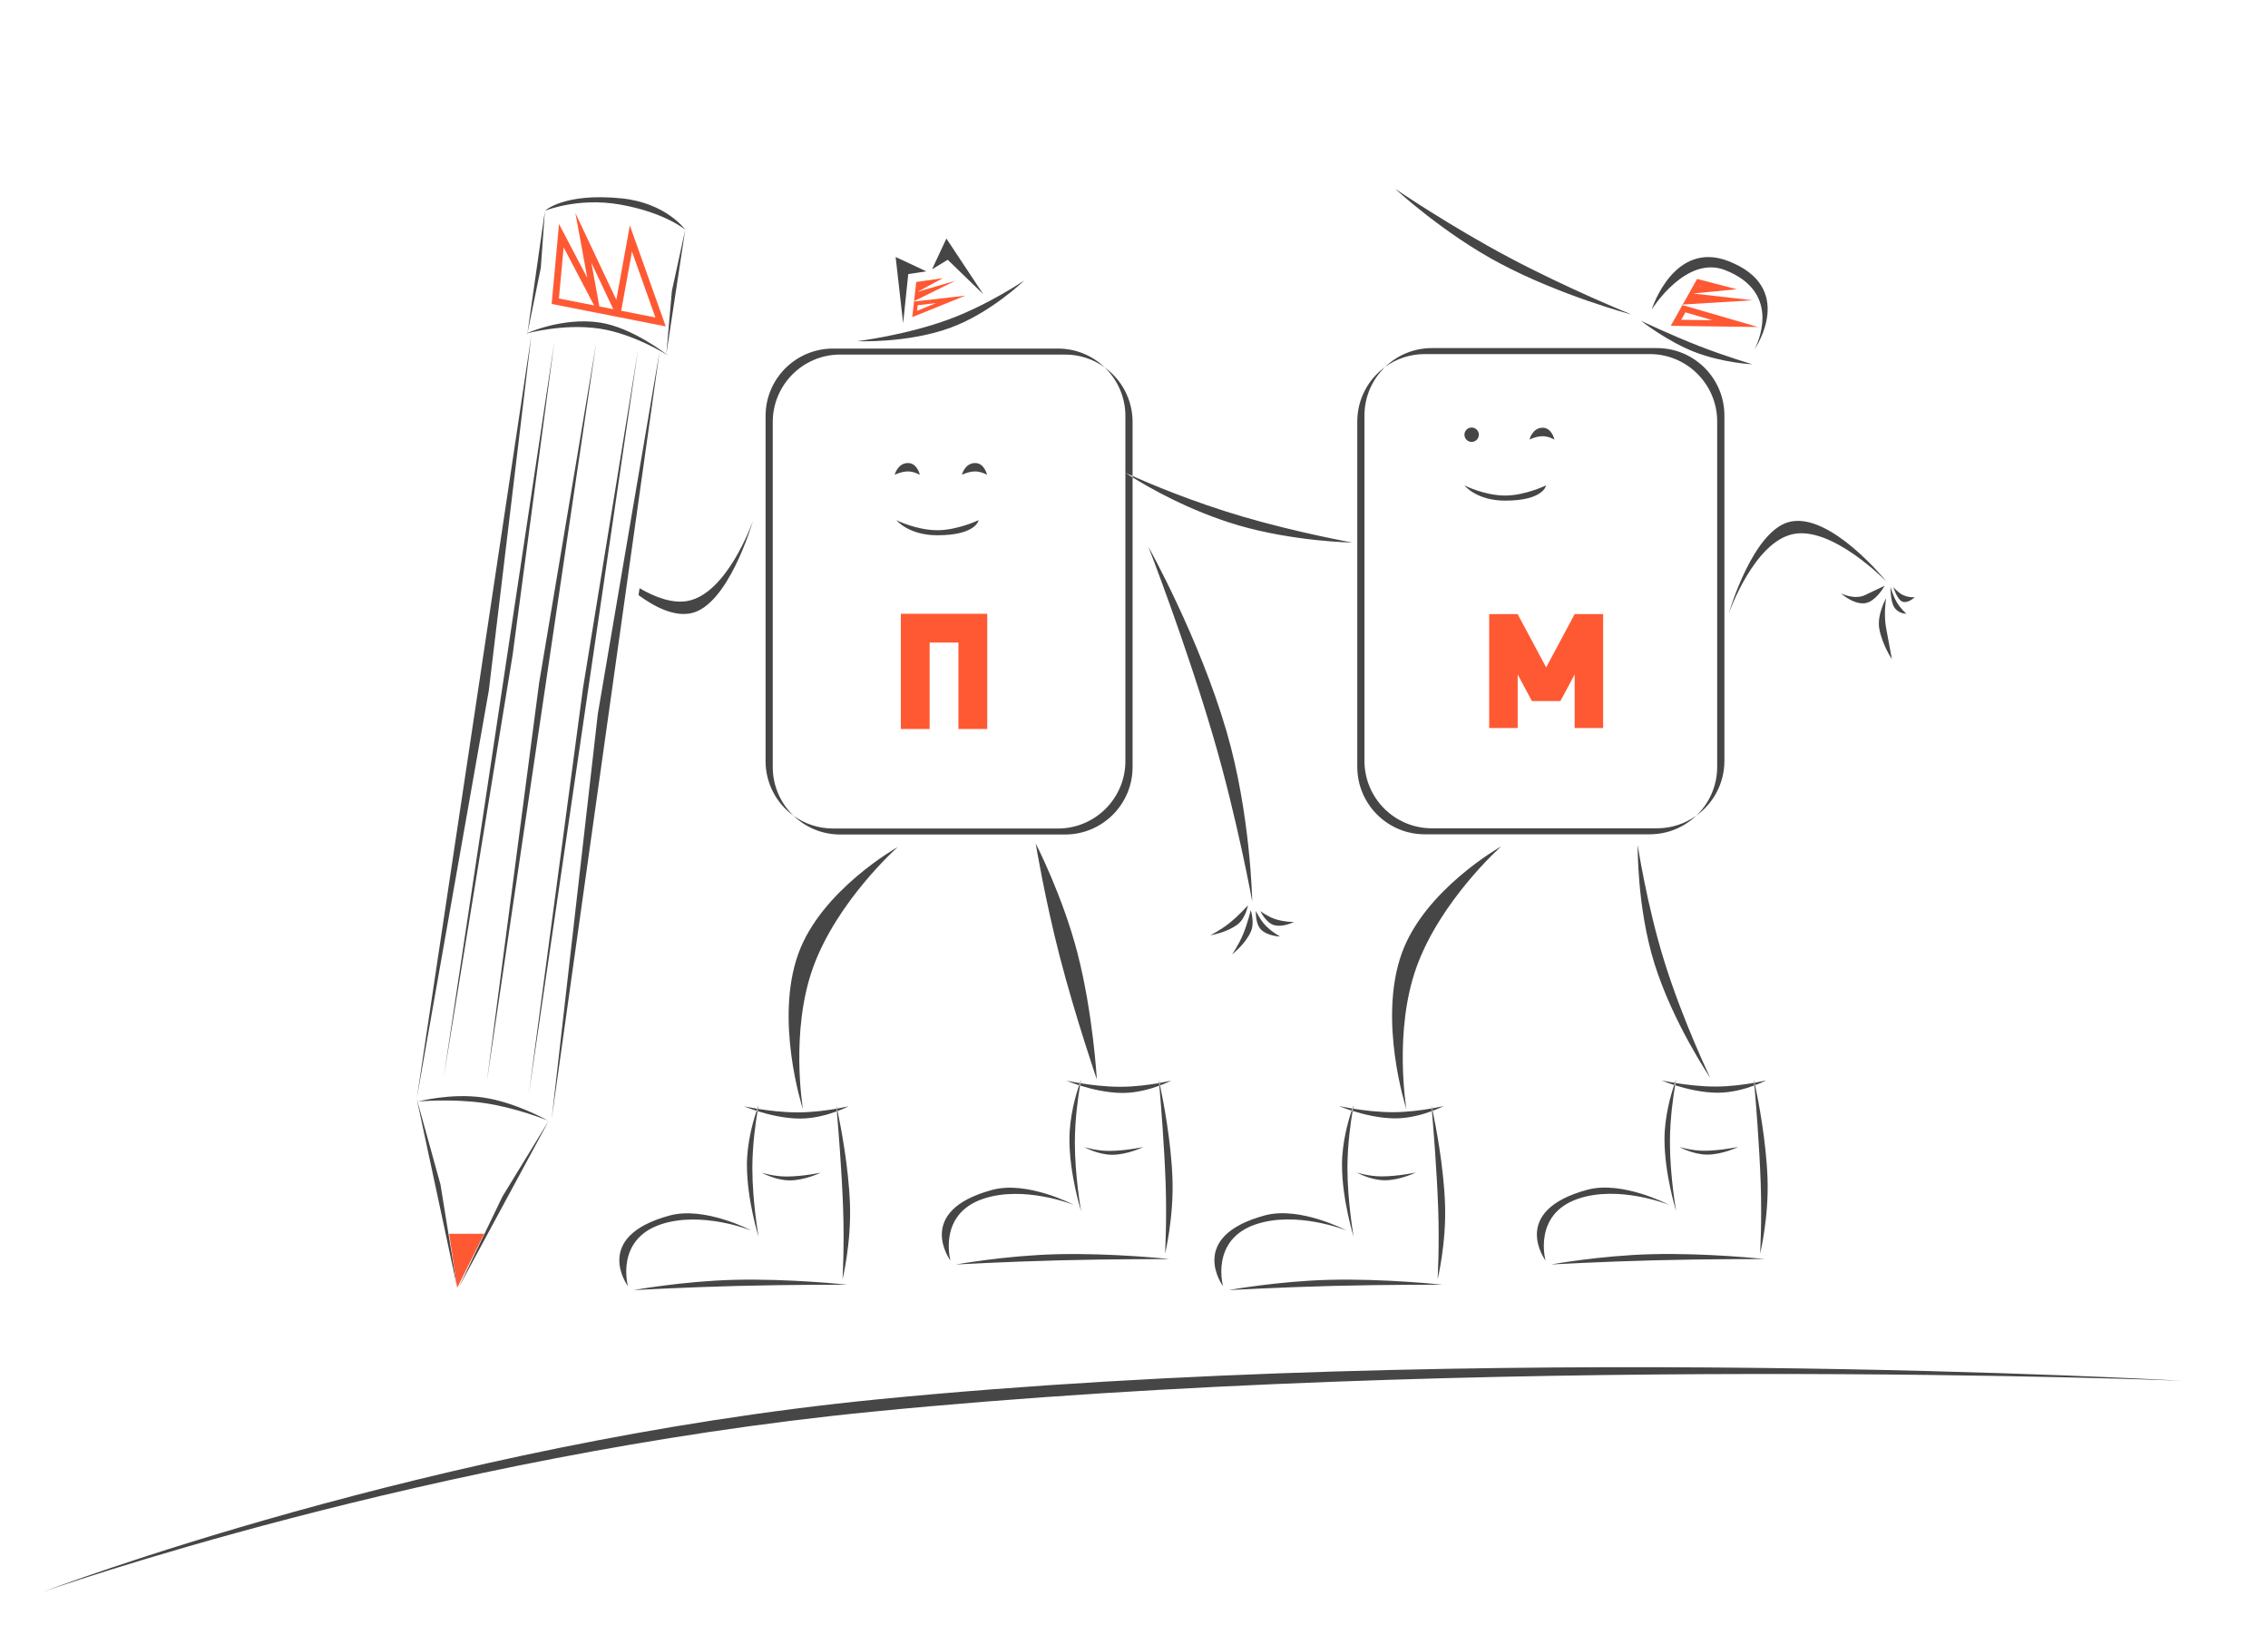 <?xml version="1.0" encoding="UTF-8"?> <!-- Generator: Adobe Illustrator 21.0.0, SVG Export Plug-In . SVG Version: 6.00 Build 0) --> <svg xmlns="http://www.w3.org/2000/svg" xmlns:xlink="http://www.w3.org/1999/xlink" id="Слой_3" x="0px" y="0px" width="2040.945px" height="1471.181px" viewBox="0 0 2040.945 1471.181" style="enable-background:new 0 0 2040.945 1471.181;" xml:space="preserve"> <style type="text/css"> .st0{fill:#464646;} .st1{fill:#FF5933;} </style> <path class="st0" d="M1354.535,445.875c-18.591,0-36.21-8.876-36.756-9.144 c0.498,0.619,11.39,13.721,36.696,13.721c34.765,0,36.854-13.734,36.854-13.734 S1372.41,445.875,1354.535,445.875z M1388.195,384.857 c-8.985,0-11.754,10.176-11.876,10.661c0.364-0.17,6.229-3.036,11.876-3.036 c5.246,0,10.309,2.866,10.625,3.036C1398.723,395.033,1396.343,384.857,1388.195,384.857z M1147.633,827.002c-6.776-2.186-13.454-7.213-13.454-7.213 s4.833,10.176,11.888,12.459c8.002,2.599,18.335-2.671,18.335-2.671 S1155.842,829.662,1147.633,827.002z M1125.509,818.879c0,0-2.672,11.779-6.97,22.003 c-4.068,9.69-9.787,17.85-9.787,17.85s12.276-9.569,16.976-20.74 C1129.225,829.674,1125.509,818.879,1125.509,818.879z M1138.49,832.357 c-4.894-5.173-8.342-12.786-8.342-12.786s-0.644,11.256,4.444,16.636 c5.78,6.108,17.376,6.448,17.376,6.448S1144.403,838.623,1138.49,832.357z M1106.299,830.585c-7.966,6.339-16.599,10.686-17.134,10.953 c0.741-0.109,15.567-2.671,24.832-10.042c7.067-5.622,8.986-16.879,8.986-16.879 S1114.981,823.675,1106.299,830.585z M619.419,540.589 c-13.843,2.841-29.701-3.072-43.884-11.341l-0.923,6.217 c14.996,11.026,32.106,19.416,47.151,16.32c33.223-6.836,54.764-79.608,55.76-83.021 C676.418,471.873,654.184,533.425,619.419,540.589z M972.849,971.587 c0,0-0.425,1.068-1.105,2.987c0.17,0.036,0.352,0.061,0.534,0.085 C972.631,972.68,972.849,971.587,972.849,971.587z M971.914,976.724 c-0.279-0.097-0.546-0.182-0.826-0.267c-2.999,8.804-8.731,28.329-8.731,48.741 c0,31.256,10.491,64.576,10.491,64.576s-5.598-31.389-5.598-61.831 C967.251,1006.753,970.323,986.037,971.914,976.724z M950.943,1128.509 c-46.203,1.166-90.719,9.241-90.719,9.241s46.264-2.562,93.415-3.752 c49.009-1.239,98.964-1.117,98.964-1.117S1000.79,1127.247,950.943,1128.509z M892.901,1070.612c-70.817,19.125-37.57,63.665-37.57,63.665 s-11.791-41.711,29.374-55.626c36.599-12.374,80.616,5.063,81.831,5.549 C965.466,1083.641,924.156,1062.173,892.901,1070.612z M998.082,1035.544 c-11.779,0-22.428-3.473-22.428-3.473s12.386,6.958,25.196,6.958 c13.734,0,27.965-6.958,27.965-6.958S1012.593,1035.544,998.082,1035.544z M1043.436,974.429c0.133,0.631,0.292,1.372,0.474,2.21 c6.205-2.331,10.091-4.359,10.091-4.359S1049.908,973.287,1043.436,974.429z M1008.063,977.841c-13.163,0-26.459-1.664-35.785-3.182 c-0.109,0.607-0.231,1.299-0.364,2.064c9.872,3.084,24.322,6.679,38.359,6.679 c12.507,0,24.686-3.473,33.004-6.533c-0.085-0.899-0.158-1.7-0.206-2.38 C1034.268,976.044,1021.226,977.841,1008.063,977.841z M971.088,976.457 c0.231-0.692,0.449-1.324,0.656-1.882c-7.407-1.202-12.179-2.295-12.179-2.295 S964.058,974.198,971.088,976.457z M1055.081,1060.388 c-1.214-33.951-8.391-70.611-11.172-83.749c-0.206,0.073-0.413,0.146-0.631,0.231 c1.202,13.867,4.396,52.639,5.647,87.441c1.202,33.721-0.522,63.714-0.522,63.714 S1056.343,1095.663,1055.081,1060.388z M1042.804,971.587c0,0,0.097,1.02,0.267,2.902 c0.121-0.012,0.243-0.036,0.364-0.061 C1043.035,972.583,1042.804,971.587,1042.804,971.587z M682.635,994.622 c0,0-0.425,1.069-1.117,2.999c0.182,0.036,0.364,0.061,0.546,0.085 C682.416,995.715,682.635,994.622,682.635,994.622z M681.7,999.771 c-0.279-0.097-0.559-0.194-0.838-0.267c-2.987,8.816-8.719,28.341-8.719,48.729 c0,31.268,10.491,64.588,10.491,64.588s-5.598-31.401-5.598-61.831 C677.037,1029.812,680.109,1009.097,681.7,999.771z M660.729,1151.544 c-46.204,1.178-90.719,9.253-90.719,9.253s46.264-2.562,93.415-3.752 c49.008-1.239,98.964-1.117,98.964-1.117S710.576,1150.294,660.729,1151.544z M602.687,1093.659c-70.817,19.113-37.57,63.665-37.57,63.665 s-11.791-41.711,29.374-55.626c36.599-12.374,80.616,5.064,81.831,5.549 C675.252,1106.689,633.942,1085.22,602.687,1093.659z M707.868,1058.591 c-11.779,0-22.428-3.473-22.428-3.473s12.386,6.946,25.196,6.946 c13.734,0,27.965-6.946,27.965-6.946S722.379,1058.591,707.868,1058.591z M753.221,997.476c0.146,0.631,0.304,1.372,0.474,2.21 c6.205-2.331,10.091-4.359,10.091-4.359S759.694,996.334,753.221,997.476z M717.849,1000.888c-13.163,0-26.459-1.664-35.785-3.181 c-0.109,0.607-0.231,1.299-0.364,2.064c9.872,3.084,24.322,6.678,38.359,6.678 c12.507,0,24.686-3.473,33.004-6.533c-0.085-0.899-0.146-1.7-0.206-2.38 C744.054,999.091,731.012,1000.888,717.849,1000.888z M680.862,999.504 c0.243-0.692,0.461-1.324,0.656-1.882c-7.395-1.202-12.167-2.295-12.167-2.295 S673.844,997.245,680.862,999.504z M764.866,1083.435 c-1.214-33.939-8.379-70.586-11.171-83.749c-0.206,0.073-0.413,0.146-0.631,0.231 c1.202,13.879,4.396,52.651,5.646,87.441c1.202,33.721-0.522,63.701-0.522,63.701 S766.129,1118.71,764.866,1083.435z M752.59,994.622c0,0,0.097,1.032,0.267,2.914 c0.121-0.012,0.243-0.036,0.364-0.061 C752.821,995.63,752.59,994.622,752.59,994.622z M1508.349,971.369 c0,0-0.425,1.069-1.105,2.987c0.17,0.036,0.352,0.061,0.534,0.085 C1508.13,972.462,1508.349,971.369,1508.349,971.369z M1507.414,976.505 c-0.279-0.097-0.546-0.182-0.826-0.267c-2.999,8.804-8.731,28.366-8.731,48.802 c0,31.292,10.491,64.661,10.491,64.661s-5.598-31.438-5.598-61.904 C1502.751,1006.583,1505.823,985.831,1507.414,976.505z M1486.443,1128.473 c-46.203,1.166-90.719,9.253-90.719,9.253s46.264-2.562,93.415-3.764 c49.009-1.239,98.964-1.105,98.964-1.105S1536.289,1127.21,1486.443,1128.473z M1428.4,1070.503c-70.817,19.149-37.57,63.738-37.57,63.738 s-11.791-41.759,29.374-55.675c36.598-12.398,80.616,5.064,81.83,5.549 C1500.966,1083.557,1459.656,1062.064,1428.4,1070.503z M1533.582,1035.41 c-11.778,0-22.428-3.485-22.428-3.485s12.386,6.958,25.196,6.958 c13.734,0,27.965-6.958,27.965-6.958S1548.092,1035.41,1533.582,1035.41z M1578.935,974.21c0.133,0.631,0.292,1.372,0.474,2.21 c6.205-2.331,10.091-4.359,10.091-4.359S1585.407,973.069,1578.935,974.21z M1543.563,977.635c-13.163,0-26.459-1.676-35.785-3.194 c-0.109,0.607-0.231,1.299-0.364,2.064c9.872,3.096,24.322,6.691,38.359,6.691 c12.507,0,24.686-3.473,33.004-6.545c-0.085-0.899-0.158-1.7-0.206-2.38 C1569.767,975.837,1556.726,977.635,1543.563,977.635z M1506.588,976.238 c0.231-0.692,0.449-1.323,0.656-1.882c-7.407-1.202-12.179-2.295-12.179-2.295 S1499.557,973.979,1506.588,976.238z M1590.58,1060.267 c-1.214-33.988-8.391-70.683-11.172-83.846c-0.206,0.073-0.413,0.158-0.631,0.231 c1.202,13.879,4.396,52.7,5.647,87.55c1.202,33.757-0.522,63.774-0.522,63.774 S1591.843,1095.59,1590.58,1060.267z M1578.304,971.369c0,0,0.097,1.02,0.267,2.902 c0.121-0.012,0.243-0.036,0.364-0.061 C1578.534,972.365,1578.304,971.369,1578.304,971.369z M1218.135,994.44 c0,0-0.425,1.069-1.105,2.987c0.17,0.036,0.352,0.061,0.534,0.085 C1217.916,995.533,1218.135,994.44,1218.135,994.44z M1217.2,999.577 c-0.279-0.097-0.546-0.182-0.826-0.267c-2.999,8.804-8.731,28.366-8.731,48.802 c0,31.292,10.491,64.661,10.491,64.661s-5.598-31.438-5.598-61.904 C1212.537,1029.654,1215.609,1008.902,1217.2,999.577z M1196.229,1151.544 c-46.203,1.166-90.719,9.253-90.719,9.253s46.264-2.562,93.415-3.764 c49.009-1.239,98.964-1.105,98.964-1.105S1246.075,1150.281,1196.229,1151.544z M1138.186,1093.574c-70.817,19.149-37.57,63.738-37.57,63.738 s-11.791-41.759,29.374-55.675c36.598-12.398,80.616,5.064,81.83,5.549 C1210.752,1106.628,1169.442,1085.135,1138.186,1093.574z M1243.367,1058.482 c-11.778,0-22.428-3.485-22.428-3.485s12.386,6.958,25.196,6.958 c13.734,0,27.965-6.958,27.965-6.958S1257.878,1058.482,1243.367,1058.482z M1288.721,997.282c0.133,0.631,0.292,1.372,0.474,2.21 c6.205-2.331,10.091-4.359,10.091-4.359S1295.193,996.14,1288.721,997.282z M1253.349,1000.706c-13.163,0-26.459-1.676-35.785-3.194 c-0.109,0.607-0.231,1.299-0.364,2.064c9.872,3.096,24.322,6.691,38.359,6.691 c12.507,0,24.687-3.473,33.004-6.545c-0.085-0.899-0.158-1.7-0.206-2.38 C1279.553,998.909,1266.512,1000.706,1253.349,1000.706z M1216.374,999.309 c0.231-0.692,0.449-1.323,0.656-1.882c-7.407-1.202-12.179-2.295-12.179-2.295 S1209.343,997.051,1216.374,999.309z M1300.366,1083.338 c-1.214-33.988-8.391-70.683-11.172-83.846c-0.206,0.073-0.413,0.158-0.631,0.231 c1.202,13.879,4.396,52.7,5.647,87.55c1.202,33.757-0.522,63.774-0.522,63.774 S1301.629,1118.661,1300.366,1083.338z M1288.09,994.44c0,0,0.097,1.02,0.267,2.902 c0.121-0.012,0.243-0.036,0.364-0.061 C1288.32,995.436,1288.09,994.44,1288.09,994.44z M1357.219,231.25 c-51.571-27.406-100.106-60.253-101.611-61.273 c1.311,1.214,43.872,40.278,93.828,66.834 c54.57,28.997,116.936,45.718,118.866,46.228 C1466.407,282.262,1410.271,259.458,1357.219,231.25z M1555.487,234.978 c-48.814-19.04-68.619,41.844-69.141,43.496 c0.947-1.494,31.171-49.057,65.996-35.469 c53.137,20.752,27.819,68.935,26.459,71.461 C1580.684,311.708,1615.874,258.547,1555.487,234.978z M1529.04,311.368 c-25.658-10.018-51.619-22.391-52.421-22.768 c0.862,0.68,23.994,18.603,47.879,27.929 c25.828,10.079,52.542,11.256,52.542,11.256S1553.107,320.755,1529.04,311.368z M843.613,477.07c-18.7,0-36.453-8.779-36.999-9.046 c0.498,0.607,11.475,13.588,36.951,13.588c35.008,0,37.096-13.6,37.096-13.6 S861.621,477.07,843.613,477.07z M877.516,416.623 c-9.046,0-11.827,10.079-11.949,10.564c0.364-0.17,6.266-3.011,11.949-3.011 c5.282,0,10.382,2.841,10.698,3.011C888.116,426.701,885.724,416.623,877.516,416.623z M817.056,416.623c-9.046,0-11.839,10.079-11.961,10.564 c0.364-0.17,6.278-3.011,11.961-3.011c5.282,0,10.382,2.841,10.698,3.011 C827.657,426.701,825.265,416.623,817.056,416.623z M718.42,858.064 c-21.639,59.949,3.619,138.453,4.177,140.177 c-0.243-1.494-11.596-70.441,9.083-127.755 c21.505-59.512,75.14-107.428,76.184-108.363 C806.808,762.718,738.978,801.138,718.42,858.064z M969.534,857.275 c-13.151-50.733-36.781-96.936-37.521-98.369 c0.243,1.53,8.488,50.988,21.651,101.794 c14.134,54.534,33.381,110.609,33.381,110.609S983.681,911.869,969.534,857.275z M1103.615,657.622c-24.468-83.579-69.494-164.451-70.198-165.714 c0.51,1.336,33.781,86.967,58.626,171.821 c21.408,73.1,34.813,147.354,34.813,147.354S1125.521,732.41,1103.615,657.622z M1019.198,379.733c0-20.266-9.921-38.214-25.184-49.239 c11.536,11.062,18.712,26.617,18.712,43.848v310.408 c0,33.526-27.188,60.714-60.714,60.714H749.639c-13.272,0-25.536-4.262-35.53-11.475 c10.892,10.443,25.694,16.866,42.002,16.866h202.373 c33.539,0,60.714-27.176,60.714-60.714V429.518 c-4.007-2.501-6.193-3.983-6.193-3.983s2.186,1.02,6.193,2.805V379.733z M888.213,427.187c-0.097-0.486-2.489-10.564-10.698-10.564 c-9.046,0-11.827,10.079-11.949,10.564c0.364-0.17,6.266-3.011,11.949-3.011 C882.798,424.176,887.898,427.017,888.213,427.187z M843.564,481.611 c35.008,0,37.096-13.6,37.096-13.6s-19.04,9.059-37.048,9.059 c-18.7,0-36.453-8.779-36.999-9.046C807.111,468.631,818.089,481.611,843.564,481.611z M827.754,427.187c-0.097-0.486-2.489-10.564-10.698-10.564 c-9.046,0-11.839,10.079-11.961,10.564c0.364-0.17,6.278-3.011,11.961-3.011 C822.339,424.176,827.438,427.017,827.754,427.187z M952.012,313.627H749.639 c-33.539,0-60.714,27.176-60.714,60.714v310.408c0,20.266,9.921,38.214,25.184,49.239 c-11.536-11.062-18.712-26.617-18.712-43.848V379.733 c0-33.526,27.188-60.714,60.714-60.714h202.373c13.272,0,25.536,4.262,35.53,11.475 C983.11,320.051,968.308,313.627,952.012,313.627z M877.516,416.623 c-9.046,0-11.827,10.079-11.949,10.564c0.364-0.17,6.266-3.011,11.949-3.011 c5.282,0,10.382,2.841,10.698,3.011C888.116,426.701,885.724,416.623,877.516,416.623z M806.614,468.023c0.498,0.607,11.475,13.588,36.951,13.588 c35.008,0,37.096-13.6,37.096-13.6s-19.04,9.059-37.048,9.059 C824.913,477.07,807.16,468.291,806.614,468.023z M827.754,427.187 c-0.097-0.486-2.489-10.564-10.698-10.564c-9.046,0-11.839,10.079-11.961,10.564 c0.364-0.17,6.278-3.011,11.961-3.011 C822.339,424.176,827.438,427.017,827.754,427.187z M805.97,231.226l6.751,59.609 l4.602-44.2l16.332-2.477L805.97,231.226z M851.651,214.639l-12.92,27.674 l14.122-8.585l31.936,30.916L851.651,214.639z M852.951,287.702 c-38.857,14.122-81.478,19.259-81.478,19.259s44.856,2.089,83.555-11.961 c36.331-13.211,66.664-42.609,66.664-42.609S889.1,274.564,852.951,287.702z M1611.32,469.311c-33.247,6.849-54.801,79.718-55.796,83.13 c1.105-3.109,23.339-64.746,58.14-71.91c34.874-7.176,82.571,41.322,83.944,42.731 C1696.187,521.5,1647.688,461.818,1611.32,469.311z M1697.219,564.656 c-2.259-12.301,0.061-26.435,0.061-26.435s-8.451,14.826-6.096,27.625 c2.659,14.511,11.305,27.224,11.305,27.224S1699.939,579.531,1697.219,564.656z M1712.422,535.368c-4.335-2.052-8.67-7.189-8.67-7.189s3.303,10.844,7.808,12.981 c5.112,2.429,11.499-3.825,11.499-3.825S1717.655,537.857,1712.422,535.368z M1706.775,541.658c-3.206-5.391-5.574-13.515-5.574-13.515 s-0.121,12.301,3.218,17.911c3.788,6.363,11.111,6.156,11.111,6.156 S1710.661,548.19,1706.775,541.658z M1678.349,535.416 c-9.568,4.602-21.772-1.53-21.772-1.53s14.462,13.041,25.5,7.735 c8.208-3.959,13.831-14.547,13.831-14.547S1688.439,530.547,1678.349,535.416z M1118.381,464.854c-45.062-13.199-84.441-29.969-99.183-36.514v1.178 c14.159,8.804,51.109,30.199,95.091,43.095 c50.089,14.681,102.777,15.579,102.777,15.579S1167.341,479.207,1118.381,464.854z M1261.473,857.639c-21.651,60.059,3.606,138.696,4.165,140.42 c-0.243-1.494-11.596-70.562,9.095-127.973 c21.505-59.634,75.152-107.634,76.196-108.569 C1349.872,762.111,1282.03,800.604,1261.473,857.639z M1497.784,865.228 c-15.859-50.878-24.031-104.878-24.031-104.878s-0.838,55.614,14.997,106.42 c16.781,53.829,50.283,103.02,50.283,103.02S1514.542,918.997,1497.784,865.228z M1491.057,745.281h-202.482c-33.538,0-60.714-27.176-60.714-60.714V373.904 c0-17.206,7.152-32.725,18.639-43.787c-15.215,11.038-25.099,28.949-25.099,49.179 V689.958c0,33.526,27.188,60.714,60.726,60.714h202.434 c16.247,0,31.001-6.387,41.893-16.769 C1516.484,741.068,1504.257,745.281,1491.057,745.281z M1398.82,395.518 c-0.097-0.486-2.477-10.661-10.625-10.661c-8.985,0-11.754,10.176-11.876,10.661 c0.364-0.17,6.229-3.036,11.876-3.036 C1393.441,392.483,1398.505,395.348,1398.82,395.518z M1354.474,450.453 c34.765,0,36.854-13.734,36.854-13.734s-18.919,9.156-36.793,9.156 c-18.591,0-36.21-8.876-36.756-9.144 C1318.277,437.351,1329.169,450.453,1354.474,450.453z M1491.057,313.19h-202.482 c-16.332,0-31.158,6.448-42.075,16.927c10.006-7.261,22.318-11.536,35.627-11.536 h202.434c33.538,0,60.714,27.176,60.714,60.714V689.958 c0,17.279-7.213,32.871-18.797,43.933c15.324-11.038,25.293-29.009,25.293-49.324 V373.904C1551.771,340.366,1524.584,313.19,1491.057,313.19z M1388.195,384.857 c-8.985,0-11.754,10.176-11.876,10.661c0.364-0.17,6.229-3.036,11.876-3.036 c5.246,0,10.309,2.866,10.625,3.036C1398.723,395.033,1396.343,384.857,1388.195,384.857z M1317.779,436.731c0.498,0.619,11.39,13.721,36.696,13.721 c34.765,0,36.854-13.734,36.854-13.734s-18.919,9.156-36.793,9.156 C1335.945,445.875,1318.325,436.998,1317.779,436.731z M1330.794,391.143 c0,3.577-2.899,6.476-6.476,6.476c-3.577,0-6.476-2.9-6.476-6.476 s2.899-6.476,6.476-6.476C1327.895,384.667,1330.794,387.566,1330.794,391.143z M478.214,301.387l-38.324,319.875l-64.891,367.41L478.214,301.387z M593.571,315.958 l-55.589,326.288l-41.553,364.64L593.571,315.958z M411.428,1158.672l-15.055-92.924 l-21.373-77.076L411.428,1158.672z M494,1008.101l-41.889,68.537l-39.468,82.034 L494,1008.101z M539.791,295.725c30.956,4.717,61.066,23.877,61.066,23.877 s-31.387-24.87-60.991-29.382c-33.859-5.159-66.509,9.953-66.509,9.953 S507.047,290.735,539.791,295.725z M557.943,184.036 c40.268,7.046,58.7,22.637,58.7,22.637s-17.142-24.166-57.452-28.213 c-51.779-5.198-68.834,11.213-68.834,11.213S519.703,177.345,557.943,184.036z M616.643,206.673l-12.018,55.035l-4.982,56.679L616.643,206.673z M474.571,300.173 l12.091-59.134l3.695-51.366L474.571,300.173z M436.126,992.552 c28.591,4.17,56.66,15.549,56.66,15.549s-28.868-16.353-57.873-20.583 c-29.28-4.27-58.698,3.583-58.698,3.583S406.451,988.225,436.126,992.552z M399.286,969.244l61.966-379.568l37.605-282.217L399.286,969.244z M574.143,314.744 L524.621,619.125l-48.835,365.904L574.143,314.744z M536.5,308.673l-51.332,305.646 l-47.026,358.568L536.5,308.673z"></path> <path class="st1" d="M1417.014,552.513v0.049l0.024-0.049H1417.014z M404.143,1110.101 l7.286,48.571l24.286-48.571H404.143z M1442.648,552.513v102.571h-25.634v-48.219 l-12.823,23.946h-25.634l-12.823-23.934v48.207h-25.634V552.513h25.634v0.097 l25.646,47.891l25.634-47.94l0.024-0.049H1442.648z M888.388,552.234V655.934h-25.913 v-77.775h-25.913v77.775h-25.901V552.234H888.388z"></path> <g id="Обводка"> <g> <path class="st1" d="M828.716,256.795l-0.937,0.506l0.043-0.376L828.716,256.795 M842.447,272.7l-17.196,6.945l0.569-5.031L842.447,272.7 M848.523,250.244 l-24.005,3.478l-1.951,17.244l37.15-18.339l-34.018,9.936L848.523,250.244 L848.523,250.244z M868.754,266.004l-46.228,5.323l-1.583,13.987L868.754,266.004 L868.754,266.004z M822.567,270.966l-0.94,0.464l0.899-0.104L822.567,270.966 L822.567,270.966z"></path> </g> </g> <g id="обводка"> <g> <path class="st1" d="M1529.941,257.431l1.253,0.324l-1.519,0.148L1529.941,257.431 M1516.667,281.046l24.369,7.075l-28.13-0.385L1516.667,281.046 M1527.195,250.986 l-12.939,23.02l62.976-3.839l-53.61-6.095l39.314-3.833L1527.195,250.986 L1527.195,250.986z M1514.256,274.005l-1.594,0.097l1.323,0.384L1514.256,274.005 L1514.256,274.005z M1513.985,274.487l-10.495,18.672l78.509,1.073L1513.985,274.487 L1513.985,274.487z"></path> </g> </g> <g id="обводка_2_"> <g> <path class="st1" d="M507.204,222.546l15.916,30.326l11.507,21.926l-31.652-6.238 L507.204,222.546 M568.695,226.332l21.114,59.341l-30.806-6.071l1.588-8.729 L568.695,226.332 M532.173,236.432l16.954,35.944l2.745,5.82l-12.495-2.463 l-4.908-26.777L532.173,236.432 M517.81,191.749l10.686,58.302l-25.459-48.509 l-6.609,71.916l102.679,20.235l-32.315-90.821l-12.174,66.914L517.81,191.749 L517.81,191.749z"></path> </g> </g> <path class="st0" d="M789.587,1259.1c540.351-53.269,1174.511-16.719,1174.511-16.719 s-637.782-25.566-1179.131,27.802C385.819,1309.531,39.097,1432.151,39.097,1432.151 S388.499,1298.64,789.587,1259.1z"></path> </svg> 
